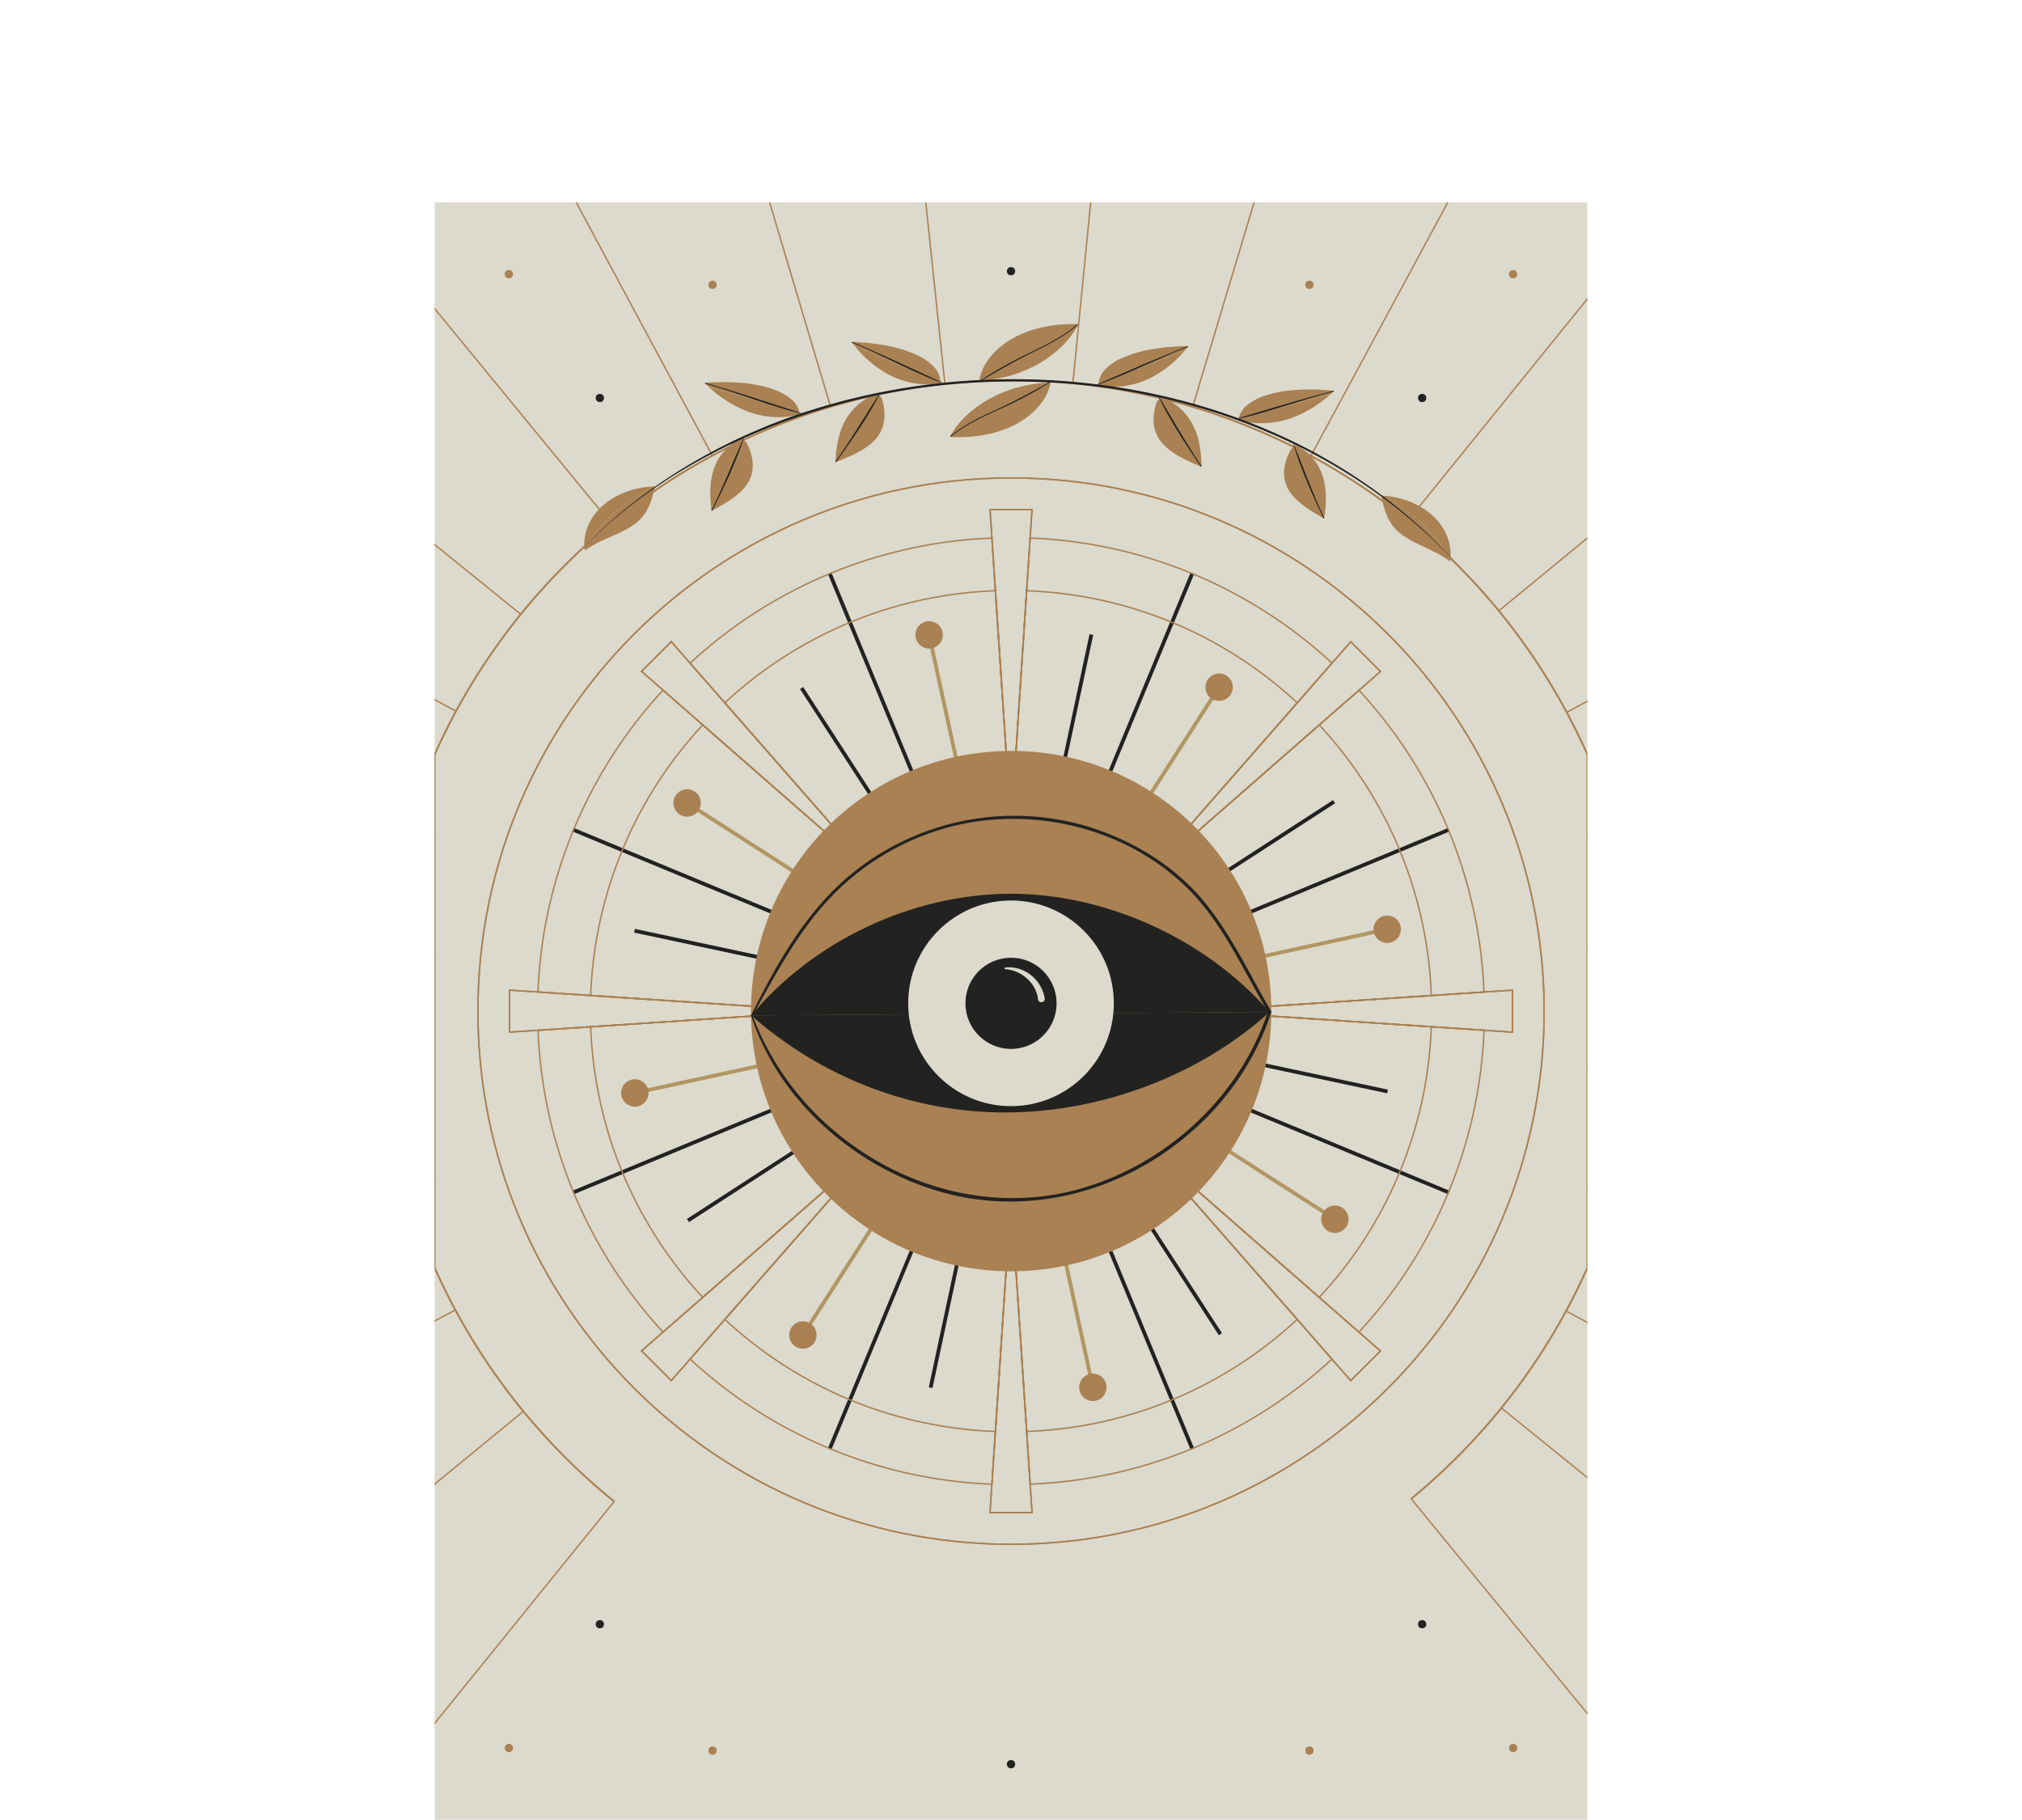 <?xml version="1.0" encoding="UTF-8"?> <svg xmlns="http://www.w3.org/2000/svg" xmlns:xlink="http://www.w3.org/1999/xlink" viewBox="0 0 1073.95 966.42"><defs><style>.cls-1,.cls-10,.cls-4,.cls-8,.cls-9{fill:none;}.cls-2,.cls-5{fill:#dcd9cd;}.cls-3{clip-path:url(#clip-path);}.cls-10,.cls-4,.cls-5{stroke:#a98152;}.cls-10,.cls-11,.cls-4,.cls-5,.cls-8,.cls-9{stroke-miterlimit:10;}.cls-4{stroke-width:0.74px;}.cls-6{fill:#222221;}.cls-7{fill:#a98152;}.cls-11,.cls-8{stroke:#222221;}.cls-8,.cls-9{stroke-width:2px;}.cls-9{stroke:#b09661;}.cls-10{stroke-width:0.75px;}.cls-11{fill:#e1cc7a;stroke-width:1.21px;}</style><clipPath id="clip-path"><rect class="cls-1" x="230.83" y="107.52" width="612.28" height="858.9" rx="2.06" ry="2.06"></rect></clipPath></defs><title>ГОДОВОЙ</title><g id="Слой_2" data-name="Слой 2"><g id="PRINT_3" data-name="PRINT 3"><rect class="cls-2" x="230.83" y="107.52" width="612.28" height="858.9"></rect><g class="cls-3"><polyline class="cls-4" points="589.89 0.04 569.83 203.55 536.98 536.96 536.98 536.97 536.98 536.98 536.97 536.98"></polyline><line class="cls-4" x1="1073.92" y1="589.88" x2="0.04" y2="484.06"></line><line class="cls-4" x1="194.72" y1="119.88" x2="879.24" y2="954.06"></line><line class="cls-4" x1="954.06" y1="194.71" x2="119.89" y2="879.23"></line><polyline class="cls-4" points="382.64 19.98 441.12 215.88 536.97 536.93 536.97 536.95 536.97 536.96 536.98 536.96 536.98 536.97 536.98 536.98 536.98 536.99 536.99 537.01 537 537.02"></polyline><line class="cls-4" x1="1053.97" y1="382.63" x2="19.98" y2="691.31"></line><line class="cls-4" x1="62.27" y1="280.53" x2="1011.68" y2="793.41"></line><polyline class="cls-4" points="793.41 62.27 696.23 242.16 536.98 536.96 536.98 536.97 536.98 536.98 536.97 536.98"></polyline><polyline class="cls-4" points="480.42 0.41 501.86 203.78 536.97 536.93 536.97 536.95 536.97 536.96 536.97 536.97 536.97 536.98 536.98 536.98 536.98 536.99"></polyline><line class="cls-4" x1="1073.54" y1="480.42" x2="0.41" y2="593.52"></line><line class="cls-4" x1="117.58" y1="197.55" x2="956.38" y2="876.39"></line><line class="cls-4" x1="876.4" y1="117.57" x2="197.55" y2="956.37"></line><polyline class="cls-4" points="281.46 61.77 378.29 241.85 536.97 536.95 536.97 536.96 536.97 536.97 536.97 536.98 536.98 536.98 536.98 536.99 536.99 537.01 537 537.02"></polyline><line class="cls-4" x1="1012.18" y1="281.46" x2="61.77" y2="792.48"></line><line class="cls-4" x1="20.28" y1="381.63" x2="1053.67" y2="692.32"></line><polyline class="cls-4" points="692.32 20.28 633.46 216.07 536.98 536.96 536.98 536.97 536.98 536.98 536.97 536.98"></polyline><path class="cls-5" d="M749.5,796a336.71,336.71,0,0,0,82.29-99.73q6.09-11.25,11.33-23V400.72q-5.1-11.44-11-22.43A334.46,334.46,0,0,0,569.83,203.55Q553.61,202,537,202a339.52,339.52,0,0,0-35.12,1.82,335.72,335.72,0,0,0-259.7,173.94q-6.09,11.25-11.33,23v272.5q5.1,11.44,11,22.44A336.45,336.45,0,0,0,326.21,797.4"></path></g><circle class="cls-6" cx="536.98" cy="144.03" r="2.19"></circle><circle class="cls-6" cx="755.35" cy="211.36" r="2.19"></circle><circle class="cls-7" cx="695.49" cy="151.26" r="2.19"></circle><circle class="cls-7" cx="803.68" cy="145.6" r="2.19"></circle><circle class="cls-6" cx="318.61" cy="211.36" r="2.19"></circle><circle class="cls-7" cx="378.46" cy="151.26" r="2.19"></circle><circle class="cls-7" cx="270.27" cy="145.6" r="2.19"></circle><circle class="cls-6" cx="536.98" cy="936.92" r="2.19"></circle><circle class="cls-6" cx="318.61" cy="862.58" r="2.19"></circle><circle class="cls-7" cx="378.46" cy="929.69" r="2.19"></circle><circle class="cls-7" cx="270.27" cy="928.34" r="2.19"></circle><circle class="cls-6" cx="755.35" cy="862.58" r="2.19"></circle><circle class="cls-7" cx="695.49" cy="929.69" r="2.19"></circle><circle class="cls-7" cx="803.68" cy="928.34" r="2.19"></circle><line class="cls-8" x1="440.62" y1="304.34" x2="502.64" y2="454.07"></line><line class="cls-8" x1="571.32" y1="619.87" x2="633.34" y2="769.6"></line><line class="cls-8" x1="304.34" y1="440.61" x2="454.07" y2="502.63"></line><line class="cls-8" x1="619.88" y1="571.31" x2="769.61" y2="633.33"></line><line class="cls-8" x1="304.34" y1="633.33" x2="454.07" y2="571.31"></line><line class="cls-8" x1="619.88" y1="502.63" x2="769.61" y2="440.61"></line><line class="cls-8" x1="440.62" y1="769.6" x2="502.64" y2="619.87"></line><line class="cls-8" x1="571.32" y1="454.07" x2="633.34" y2="304.34"></line><line class="cls-8" x1="425.76" y1="365.39" x2="497.34" y2="475.83"></line><line class="cls-8" x1="576.61" y1="598.12" x2="648.2" y2="708.55"></line><line class="cls-8" x1="337.01" y1="494.29" x2="465.71" y2="521.76"></line><line class="cls-8" x1="608.24" y1="552.18" x2="736.95" y2="579.65"></line><line class="cls-8" x1="365.4" y1="648.19" x2="475.83" y2="576.61"></line><line class="cls-8" x1="598.12" y1="497.34" x2="708.56" y2="425.75"></line><line class="cls-8" x1="494.3" y1="736.94" x2="521.77" y2="608.23"></line><line class="cls-8" x1="552.19" y1="465.71" x2="579.66" y2="337"></line><line class="cls-9" x1="493.5" y1="337.17" x2="521.48" y2="465.77"></line><line class="cls-9" x1="552.47" y1="608.17" x2="580.45" y2="736.77"></line><line class="cls-9" x1="364.96" y1="426.43" x2="475.67" y2="497.58"></line><line class="cls-9" x1="598.28" y1="576.36" x2="709" y2="647.51"></line><line class="cls-9" x1="337.18" y1="580.44" x2="465.77" y2="552.46"></line><line class="cls-9" x1="608.18" y1="521.48" x2="736.78" y2="493.5"></line><line class="cls-9" x1="426.44" y1="708.99" x2="497.58" y2="598.27"></line><line class="cls-9" x1="576.37" y1="475.67" x2="647.52" y2="364.95"></line><path class="cls-10" d="M635.38,537l124.83,8.3A222.58,222.58,0,0,1,700.69,689l-94.13-82.4L689,700.69a222.52,222.52,0,0,1-143.69,59.52L537,635.38l-8.3,124.83A222.58,222.58,0,0,1,385,700.69l82.41-94.13L373.26,689a222.58,222.58,0,0,1-59.52-143.69L438.57,537l-124.83-8.29A222.58,222.58,0,0,1,373.26,385l94.14,82.4L385,373.26a222.58,222.58,0,0,1,143.69-59.52L537,438.57l8.29-124.83A222.52,222.52,0,0,1,689,373.26l-82.4,94.13L700.69,385a222.58,222.58,0,0,1,59.52,143.69Z"></path><path class="cls-10" d="M760.21,545.27l28,1.86a250.49,250.49,0,0,1-66.41,160.29L700.69,689l-94.13-82.4L689,700.69l18.46,21.09a250.49,250.49,0,0,1-160.29,66.4l-1.86-28L537,635.38l-8.3,124.83-1.86,28a250.43,250.43,0,0,1-160.28-66.41L385,700.69l82.41-94.13L373.26,689l-21.08,18.46a250.49,250.49,0,0,1-66.41-160.29l28-1.86L438.57,537l-124.83-8.29-28-1.86a250.49,250.49,0,0,1,66.41-160.29L373.26,385l94.14,82.4L385,373.26l-18.45-21.08a250.43,250.43,0,0,1,160.28-66.41l1.86,28L537,438.57l8.29-124.83,1.86-28a250.49,250.49,0,0,1,160.29,66.4L689,373.26l-82.4,94.13L700.69,385l21.09-18.46a250.43,250.43,0,0,1,66.41,160.29l-28,1.86L635.38,537Z"></path><path class="cls-10" d="M537,253.81c-156.39,0-283.17,126.78-283.17,283.16S380.59,820.14,537,820.14,820.14,693.36,820.14,537,693.36,253.81,537,253.81Zm180.42,87,15.78,15.78-11.4,10L700.69,385l-94.13,82.4L689,373.26l18.46-21.09ZM548.13,270.65l-1,15.12-1.86,28L537,438.57l-8.3-124.83-1.86-28-1-15.12ZM356.55,340.77l10,11.41L385,373.26l82.41,94.13L373.26,385l-21.08-18.46-11.41-10ZM270.66,548.13V525.82l15.11,1,28,1.86L438.57,537l-124.83,8.3-28,1.86Zm85.89,185.05L340.77,717.4l11.41-10L373.26,689l94.14-82.4L385,700.69l-18.45,21.08ZM525.82,803.3l1-15.12,1.86-28L537,635.38l8.29,124.83,1.86,28,1,15.12ZM717.4,733.18l-10-11.4L689,700.69l-82.4-94.13L700.69,689l21.09,18.46,11.4,10Zm70.79-186.05-28-1.86L635.38,537l124.83-8.29,28-1.86,15.11-1v22.31Z"></path><path class="cls-10" d="M537,253.81c-156.39,0-283.17,126.78-283.17,283.16S380.59,820.14,537,820.14,820.14,693.36,820.14,537,693.36,253.81,537,253.81Zm180.42,87,15.78,15.78-11.4,10L700.69,385l-94.13,82.4L689,373.26l18.46-21.09ZM548.13,270.65l-1,15.12-1.86,28L537,438.57l-8.3-124.83-1.86-28-1-15.12ZM356.55,340.77l10,11.41L385,373.26l82.41,94.13L373.26,385l-21.08-18.46-11.41-10ZM270.66,548.13V525.82l15.11,1,28,1.86L438.57,537l-124.83,8.3-28,1.86Zm85.89,185.05L340.77,717.4l11.41-10L373.26,689l94.14-82.4L385,700.69l-18.45,21.08ZM525.82,803.3l1-15.12,1.86-28L537,635.38l8.29,124.83,1.86,28,1,15.12ZM717.4,733.18l-10-11.4L689,700.69l-82.4-94.13L700.69,689l21.09,18.46,11.4,10Zm70.79-186.05-28-1.86L635.38,537l124.83-8.29,28-1.86,15.11-1v22.31Z"></path><circle class="cls-7" cx="493.5" cy="337.17" r="7.27"></circle><circle class="cls-7" cx="647.52" cy="364.95" r="7.27"></circle><circle class="cls-7" cx="736.78" cy="493.5" r="7.27"></circle><circle class="cls-7" cx="709" cy="647.51" r="7.27"></circle><circle class="cls-7" cx="580.45" cy="736.77" r="7.27"></circle><circle class="cls-7" cx="426.44" cy="708.99" r="7.27"></circle><circle class="cls-7" cx="337.18" cy="580.44" r="7.27"></circle><circle class="cls-7" cx="364.96" cy="426.43" r="7.27"></circle><circle class="cls-7" cx="537.06" cy="536.97" r="138.18"></circle><path class="cls-11" d="M560.07,530.27a23.12,23.12,0,0,1,1.8,11.46c-1.28,11.33-12.06,19.06-23.41,21.7l-.1-.48c-12.63,2.91-26.6-6.45-29.11-19.16s6.47-26.49,19-29.71S555.09,518.28,560.07,530.27Z"></path><path class="cls-6" d="M399,539.25c37.62,33.16,86,51.88,136.19,51.55s102-19.7,139.14-53.35"></path><path class="cls-6" d="M399,539.25c33-39.53,84.92-64.05,136.38-64.59s105.17,24,138.95,62.79"></path><path class="cls-6" d="M399.67,539.46C411.67,518,423.12,496,440,477.79a135.35,135.35,0,0,1,59-37.06c45.46-14.13,98.48-2.32,132.38,31.66,18.49,18.53,29,43.13,42.24,65.29a.82.82,0,0,0,1.41-.82c-12.07-20.65-22.15-43-38.1-61.06-15.6-17.67-37.23-30.23-59.69-37A136.51,136.51,0,0,0,447,468.67c-21.08,19.25-35.43,45.1-48,70.38-.23.47.45.87.7.41Z"></path><path class="cls-6" d="M398.92,539.35c14.63,45.1,54.91,80.14,99.85,93.35,46.07,13.53,95.43.95,131.84-29.72,20.48-17.25,36.26-39.78,44.56-65.29.36-1.11-1.39-1.59-1.75-.48-14.56,44.45-52.38,79.63-96.86,93.29-45.78,14.06-95.06,1.66-131.68-28.43a149,149,0,0,1-45.28-62.91c-.15-.41-.81-.25-.67.19Z"></path><circle class="cls-2" cx="536.98" cy="532.84" r="54.61"></circle><circle class="cls-6" cx="536.98" cy="532.84" r="24.21"></circle><path class="cls-2" d="M534,514.68c8.44.62,16.29,7.3,17.3,15.85a1.81,1.81,0,1,0,3.57-.48c-1.8-9.93-10.76-17.21-20.87-16.25a.44.44,0,0,0,0,.88Z"></path><path class="cls-7" d="M770.2,297.68l-.39.33-.65-.5.4-.34c-5.62-12.49-17-23-30.2-31.12-1.56-1-3.15-1.91-4.76-2.81,10.19.65,20,4.66,26.67,10.91C768.11,280.61,771.44,289.35,770.2,297.68Z"></path><path class="cls-7" d="M769.56,297.17l-.4.34c-8.45-6.42-21-9.13-28-16.57-4.77-5.05-6.25-11.53-7.57-17.75l1,.06c1.61.9,3.2,1.85,4.76,2.81C752.55,274.21,763.94,284.68,769.56,297.17Z"></path><path class="cls-7" d="M629.32,186.12c.68-.77,1.34-1.55,2-2.33-11.92.24-24.11,1.48-34.54,6a28.31,28.31,0,0,0-10,6.61,12,12,0,0,0-3.31,7.62Z"></path><path class="cls-7" d="M629.32,186.12,583.47,204c0,.2,0,.41,0,.62,9.26,2,19.42.15,27.55-3.86A59.28,59.28,0,0,0,629.32,186.12Z"></path><path class="cls-7" d="M616,211.68q10,18.33,21.95,35.94l-.1.15.4.17c-.27-7.38-1-14.89-4.42-21.78a30.65,30.65,0,0,0-15.1-14.51c-1-.27-2-.56-3-.85,0,.19.07.38.11.56A1.65,1.65,0,0,0,616,211.68Z"></path><path class="cls-7" d="M637.85,247.78l.1-.15Q626,230,616,211.68a5.38,5.38,0,0,0-2.12,3.3c-1.76,5.95-1.81,12.46,1.66,18C620,240,629.13,244.1,637.85,247.78Z"></path><path class="cls-6" d="M582.51,204.51c16.43-5.81,32-13.9,48.24-20.25.23-.09.13-.47-.1-.38-16.22,6.41-32.25,13.44-48.24,20.37-.14.06,0,.31.11.25Z"></path><path class="cls-6" d="M615.19,210.46c6.3,13,14.46,25.33,22.55,37.28.16.24.56,0,.4-.23-8.14-12.09-15.19-24.73-22.76-37.16a.11.11,0,0,0-.18.11Z"></path><path class="cls-7" d="M706.45,209.6c.8-.69,1.6-1.38,2.36-2.09-11.86-1.07-24.17-1.18-35.3,2.13a30.77,30.77,0,0,0-11,5.44,12.94,12.94,0,0,0-4.61,7.17Z"></path><path class="cls-7" d="M706.45,209.6l-48.59,12.65c0,.2-.08.4-.11.61,8.83,3,19.24,2.28,28-.8A64.86,64.86,0,0,0,706.45,209.6Z"></path><path class="cls-7" d="M687.52,237.13a404,404,0,0,0,15.55,37.95l-.12.14.37.21c1-7.33,1.57-14.84-.61-22a28,28,0,0,0-12.46-16c-1-.38-1.92-.78-2.87-1.18,0,.19,0,.38,0,.56A1.54,1.54,0,0,0,687.52,237.13Z"></path><path class="cls-7" d="M702.95,275.22l.12-.14a404,404,0,0,1-15.55-37.95,5.87,5.87,0,0,0-2.67,3c-2.77,5.69-4,12.13-1.46,18C686.56,265.52,694.93,270.62,702.95,275.22Z"></path><path class="cls-6" d="M656.85,222.66c17.36-3.92,34.17-10.21,51.39-14.72a.2.2,0,0,0-.1-.38c-17.2,4.56-34.32,9.7-51.36,14.83a.14.14,0,0,0,.07.27Z"></path><path class="cls-6" d="M686.93,235.81c4,13.5,10,26.64,15.93,39.38.13.27.52,0,.4-.23-6-12.86-10.8-26.08-16.12-39.2,0-.12-.25-.08-.21.06Z"></path><path class="cls-7" d="M570.6,172.07q1.12,0,2.22,0c-8.37,16.49-29.09,28.62-51.27,30.12-.32,0-.64,0-1,.07,5.49-3.4,11-6.81,16.76-9.88,11.42-6.06,24.17-10.94,33.21-19.17Z"></path><path class="cls-7" d="M570.6,172.07l0,1.18c-9,8.22-21.79,13.11-33.21,19.17-5.79,3.07-11.28,6.48-16.76,9.88.33,0,.65,0,1-.07h0l-.12.3c-.51-.07-1-.13-1.49-.22,1.5-9.38,8.94-17.89,18.86-23.16C548.13,174.21,559.45,172,570.6,172.07Z"></path><path class="cls-6" d="M520.64,202.43c9.15-5.3,18.15-10.56,27.65-15.21,8.39-4.11,16.87-8.32,23.93-14.53.21-.19-.1-.5-.31-.31-7.46,6.55-16.5,10.82-25.35,15.14a229.46,229.46,0,0,0-26.07,14.65.15.15,0,0,0,.16.27Z"></path><path class="cls-7" d="M310.49,291.9l.39.34.66-.49-.39-.35c5.93-12.34,17.58-22.53,31-30.35,1.58-.92,3.19-1.83,4.83-2.69-10.21.39-20.15,4.15-26.93,10.24C313,274.89,309.46,283.54,310.49,291.9Z"></path><path class="cls-7" d="M311.14,291.4l.39.35c8.61-6.2,21.18-8.6,28.39-15.86,4.89-4.93,6.53-11.37,8-17.56l-1,0c-1.64.86-3.25,1.77-4.83,2.69C328.72,268.88,317.07,279.06,311.14,291.4Z"></path><path class="cls-7" d="M454.12,183.91c-.66-.78-1.3-1.58-1.92-2.38,11.91.54,24.06,2.08,34.38,6.85a28.31,28.31,0,0,1,9.81,6.86,12,12,0,0,1,3.12,7.7Z"></path><path class="cls-7" d="M454.12,183.91l45.39,19c0,.2,0,.41,0,.62-9.31,1.79-19.41-.34-27.44-4.55A59.28,59.28,0,0,1,454.12,183.91Z"></path><path class="cls-7" d="M466.8,209.81Q456.35,227.88,444,245.19l.09.15-.41.16c.46-7.37,1.39-14.86,5-21.66a30.65,30.65,0,0,1,15.46-14.12c1-.25,2-.51,3.06-.78,0,.19-.07.37-.13.55A1.65,1.65,0,0,1,466.8,209.81Z"></path><path class="cls-7" d="M444.05,245.34l-.09-.15q12.37-17.3,22.85-35.38a5.38,5.38,0,0,1,2,3.35c1.61,6,1.5,12.51-2.11,17.92C462.12,238,452.86,241.88,444.05,245.34Z"></path><path class="cls-6" d="M500.56,203.23c-15.8-7.33-31.63-14.76-47.67-21.56a.2.2,0,1,0-.15.36c16.06,6.76,31.44,15.23,47.72,21.46.15.06.25-.19.11-.25Z"></path><path class="cls-6" d="M467.45,208.49c-7.88,12.23-15.25,24.69-23.69,36.58-.17.24.23.47.4.23,8.38-11.74,16.85-23.86,23.48-36.7a.11.11,0,0,0-.18-.11Z"></path><path class="cls-7" d="M376.43,205.45c-.79-.71-1.56-1.42-2.31-2.15,11.89-.77,24.19-.57,35.23,3A30.77,30.77,0,0,1,420.26,212a12.94,12.94,0,0,1,4.42,7.29Z"></path><path class="cls-7" d="M376.43,205.45l48.25,13.87c0,.2.07.41.1.61-8.91,2.8-19.29,1.79-28-1.5A64.86,64.86,0,0,1,376.43,205.45Z"></path><path class="cls-7" d="M394.66,233.44A404,404,0,0,1,378.16,271l.12.14-.38.2c-.82-7.35-1.2-14.87,1.16-22a28,28,0,0,1,12.86-15.68c1-.36,1.94-.73,2.9-1.11,0,.19,0,.38,0,.56A1.54,1.54,0,0,1,394.66,233.44Z"></path><path class="cls-7" d="M378.28,271.13l-.12-.14a404,404,0,0,0,16.5-37.55,5.87,5.87,0,0,1,2.59,3.09c2.63,5.76,3.65,12.22,1,18C394.9,261.85,386.41,266.74,378.28,271.13Z"></path><path class="cls-6" d="M425.76,219.48c-16.91-5.56-33.89-11.13-51-16.12a.2.2,0,0,0-.1.38c17.1,4.94,33.74,11.65,51,16a.14.14,0,0,0,.07-.27Z"></path><path class="cls-6" d="M395.09,232.06c-5.66,13-10.81,26.1-17.12,38.81-.13.26.26.5.4.23,6.28-12.58,12.56-25.57,16.91-39,0-.11-.15-.19-.19-.08Z"></path><path class="cls-7" d="M506.65,232.13q-1.12,0-2.22-.09c8.78-16.28,29.8-27.88,52-28.82.32,0,.64,0,1,0-5.57,3.26-11.14,6.53-17,9.45C528.84,218.4,516,223,506.73,231Z"></path><path class="cls-7" d="M506.65,232.13l.08-1.18c9.24-8,22.11-12.55,33.68-18.33,5.86-2.92,11.44-6.19,17-9.45-.33,0-.65,0-1,0h0l.13-.29c.51.08,1,.16,1.48.25-1.73,9.34-9.38,17.66-19.44,22.68C529.17,230.55,517.79,232.48,506.65,232.13Z"></path><path class="cls-6" d="M557.35,203c-9.28,5.06-18.41,10.1-28,14.51-8.49,3.89-17.07,7.89-24.28,13.93-.22.18.1.49.31.31,7.62-6.36,16.77-10.4,25.72-14.5a229.39,229.39,0,0,0,26.43-14,.15.15,0,0,0-.16-.27Z"></path><path class="cls-6" d="M773.06,298.68C670,188,485.93,173.79,359.4,251.57a272.75,272.75,0,0,0-50.16,39.77c29.84-30.82,67.24-53.81,107.37-68.69,119.49-43.76,269.12-20.65,356.46,76Z"></path></g></g></svg> 